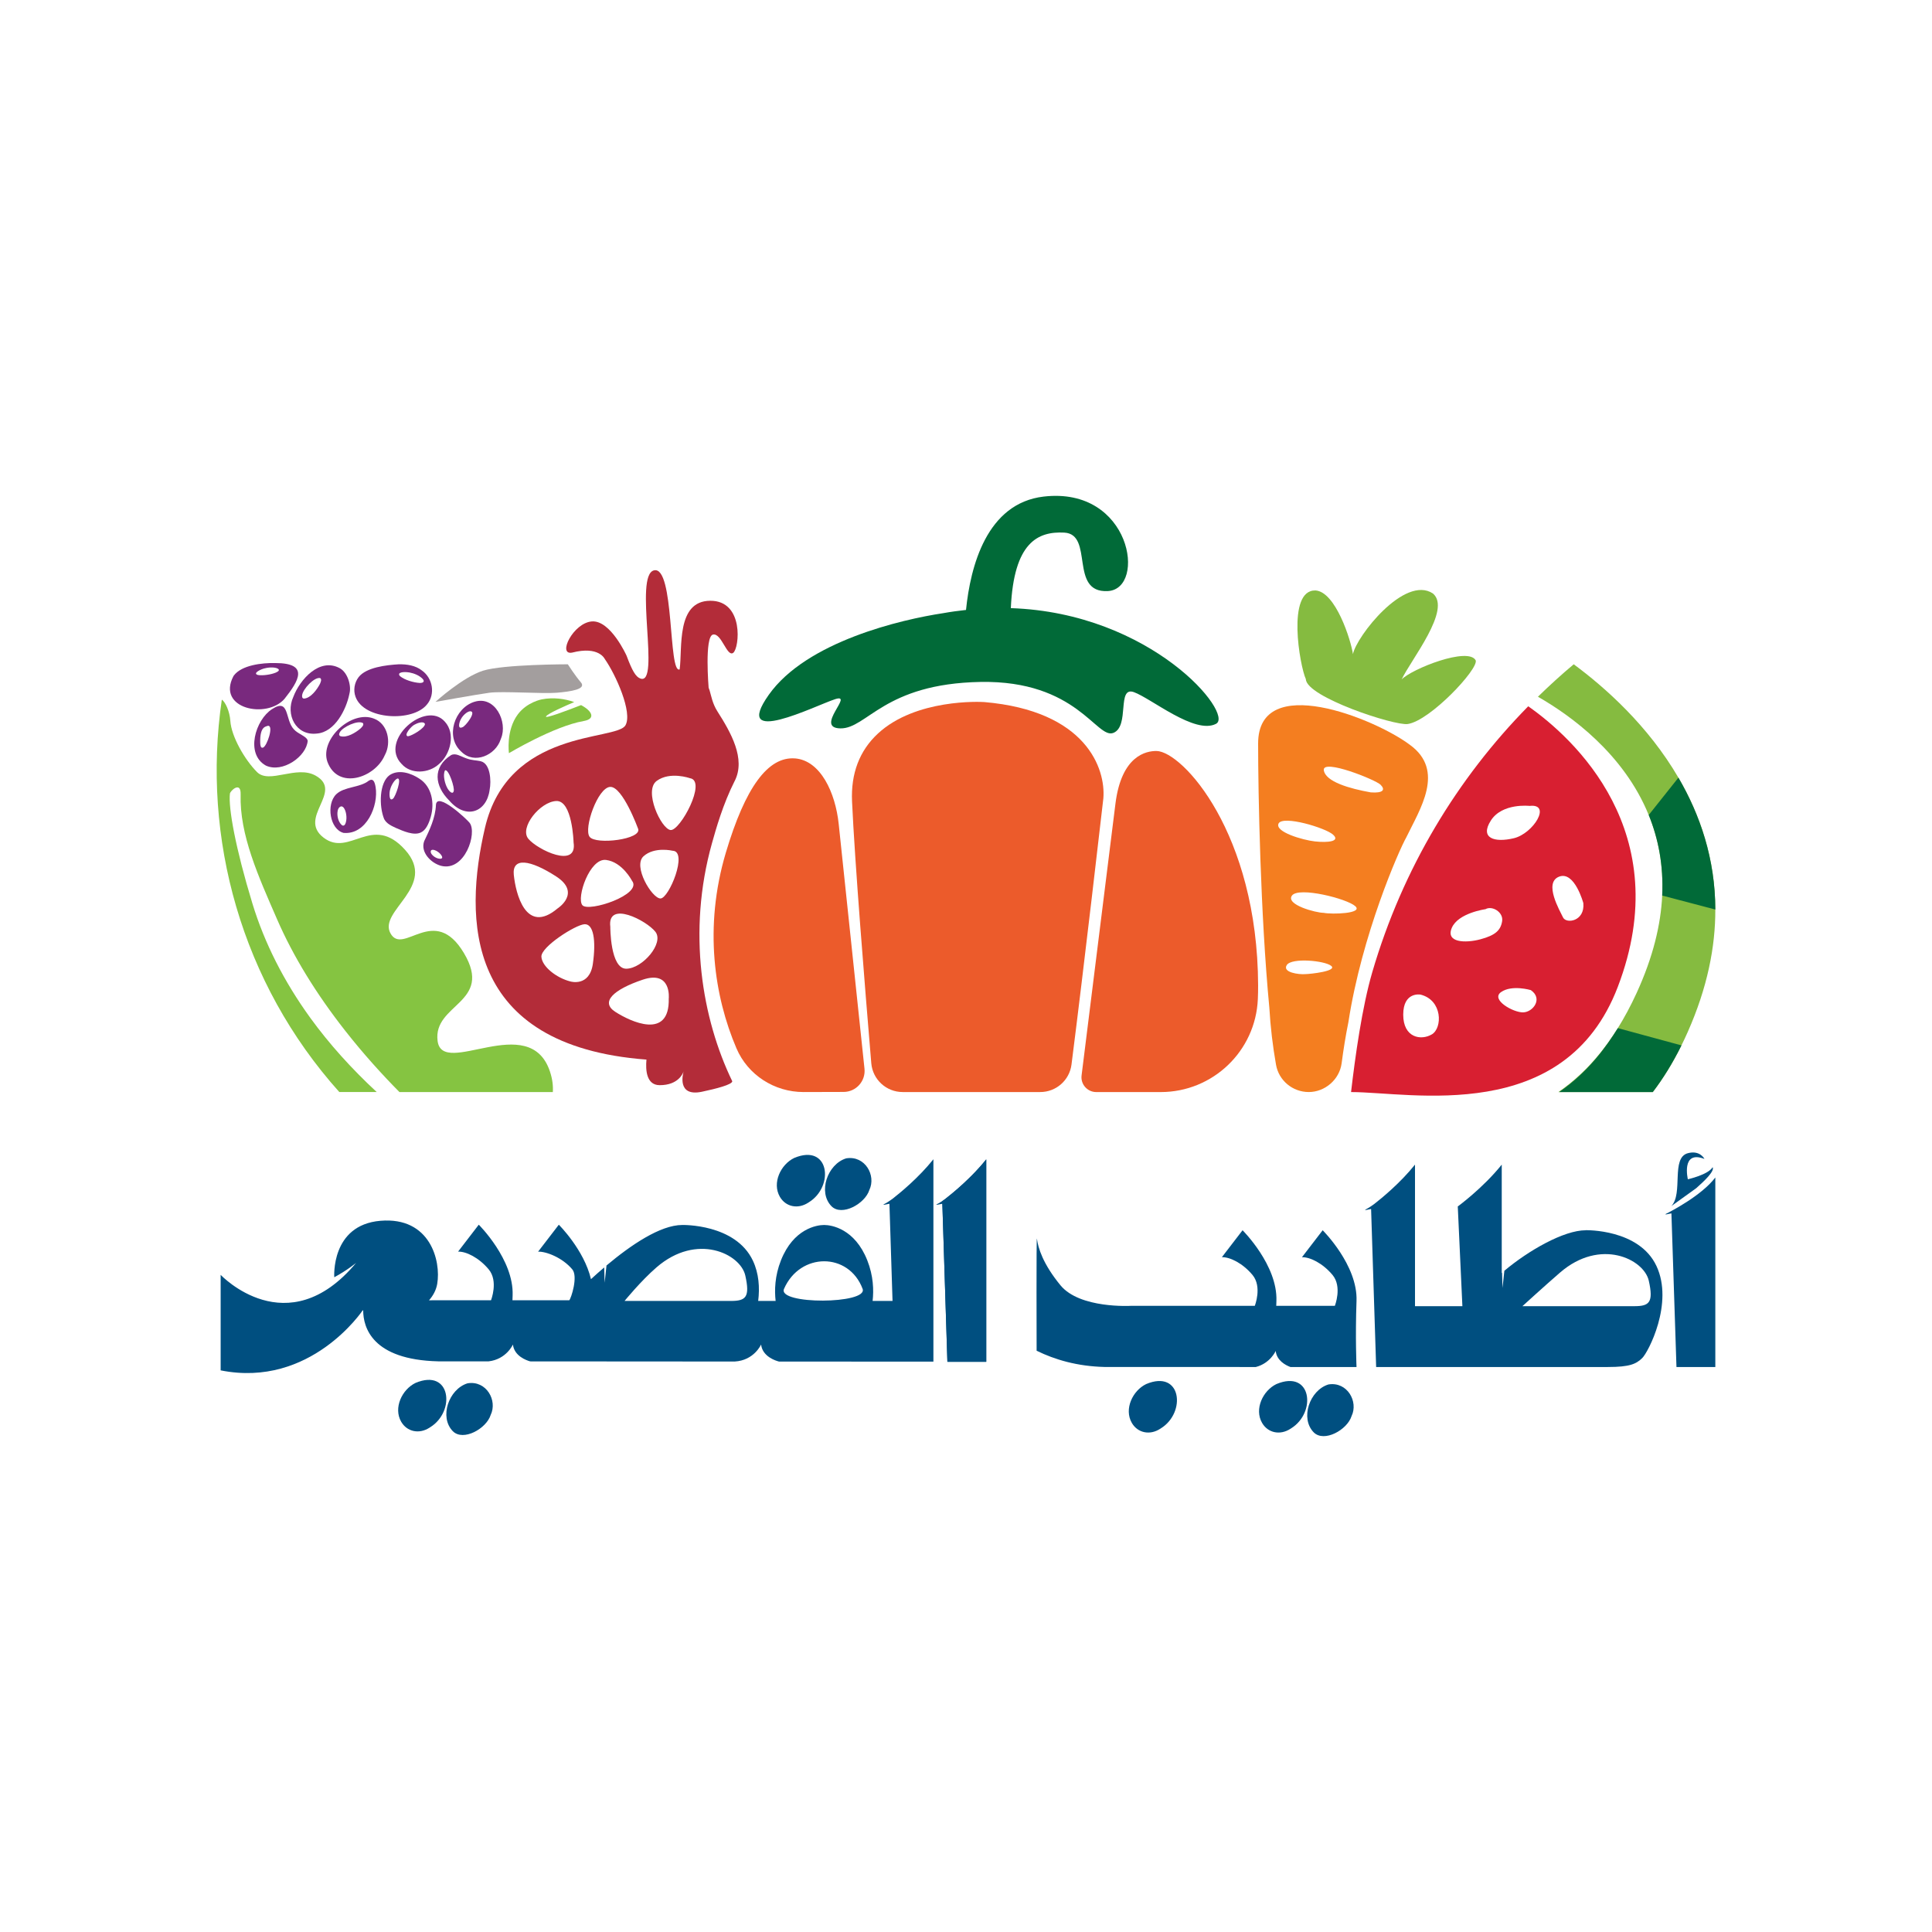 <?xml version="1.0" encoding="UTF-8"?>
<svg id="Layer_1" xmlns="http://www.w3.org/2000/svg" version="1.1" viewBox="0 0 841.89 841.89">
  <!-- Generator: Adobe Illustrator 29.7.1, SVG Export Plug-In . SVG Version: 2.1.1 Build 8)  -->
  <defs>
    <style>
      .st0 {
        fill: #004f80;
      }

      .st1 {
        fill: #d81f31;
      }

      .st2 {
        fill: #85bb40;
      }

      .st3 {
        fill: #85c441;
      }

      .st4 {
        fill: #b32c39;
      }

      .st5 {
        fill: #016a38;
      }

      .st6 {
        fill: #ec5b2b;
      }

      .st7 {
        fill: #f47e20;
      }

      .st8 {
        fill: #a39e9e;
      }

      .st9 {
        fill: #79297e;
      }
    </style>
  </defs>
  <g>
    <path class="st0" d="M429.76,505.21v88.21h-16.93l-2.23-69.97s10.98-8,19.16-18.23h0Z"/>
    <path class="st0" d="M203.81,602.78c8.13-1.28,13.05,7.46,10.01,13.79-1.87,6-11.96,11.63-16.49,7.1-6.02-6.14-1.77-18.3,6.32-20.85l.17-.04h0Z"/>
    <path class="st0" d="M187.45,621.94c11.17-6.88,9.05-25.8-6.37-19.32-5.91,2.85-9.72,10.9-6.27,16.9,2.51,4.37,7.82,5.57,12.41,2.57l.23-.15Z"/>
    <path class="st0" d="M412.09,522.31h0s-2.09,1.57-3.68,2.37c-1.28.64.93.16,2.24-.13l2.2,68.86h16.93v-88.21c-6.37,7.97-14.42,14.56-17.68,17.1h-.01Z"/>
    <path class="st0" d="M406.7,505.21c-6.37,7.97-14.42,14.56-17.68,17.1h0s-2.09,1.57-3.68,2.37c-1.28.64.93.16,2.24-.13l1.35,42.34h-8.68c.53-4.62.37-10.91-2.33-17.71-5.45-13.73-15.53-15.38-18.8-15.38s-13.35,1.65-18.8,15.38c-2.7,6.8-2.86,13.09-2.33,17.71h-7.6c.71-5.8.31-11.96-2.29-17.5-7.61-16.21-30.8-15.59-30.8-15.59-9.61,0-22.54,8.86-33.01,17.65l-.81,7.51-.19-6.66c-2.05,1.74-3.98,3.47-5.77,5.11-3.01-12.83-14.01-23.73-14.01-23.73l-9.02,11.74c3.44-.14,10.6,2.58,14.9,7.73,2.58,3.1-.5,12.6-1.33,13.46h-24.75c.02-.7.05-1.41.07-2.15.57-15.61-14.75-30.79-14.75-30.79l-9.02,11.74c3.44-.14,9.05,2.58,13.35,7.73,4.3,5.16,1,13.46,1,13.46h-24.18s-1.08,0-2.84.02c1.89-2.12,3.14-4.58,3.58-7.16,1.71-9.95-3.02-29.32-24.74-27.49-21.73,1.83-20.12,24.61-20.12,24.61,5.8-3.14,9.52-6.27,9.52-6.27-30.03,35.94-59.03,5.22-59.03,5.22v41.62c39.27,7.85,61.91-26.18,61.91-26.18.07.03.13.04.2.07.02,7.26,3.78,21.5,32.75,22.18,0,0,8.4,0,21.85.01,7.81-.87,10.65-7.34,10.65-7.34.58,5.05,5.92,6.91,7.52,7.35,25.13.02,58.47.04,89.13.06,8.46-.48,11.49-7.41,11.49-7.41.62,5.41,6.71,7.16,7.8,7.42,20.67.01,38.76.03,50.36.03h16.93v-88.21l-.04.08ZM318.52,566.9h-46.36s7.1-8.73,13.92-14.63c17.58-15.22,36.57-5.9,38.69,3.54s.24,11.09-6.25,11.09ZM341.65,561.63c6.98-15.99,28.21-16.04,34.24,0,2.52,6.71-37.28,6.96-34.24,0Z"/>
    <path class="st0" d="M368.82,504.75c8.13-1.28,13.05,7.46,10.01,13.79-1.87,6-11.96,11.63-16.49,7.1-6.02-6.14-1.77-18.3,6.32-20.85l.17-.04h-.01Z"/>
    <path class="st0" d="M352.46,523.91c11.17-6.88,9.05-25.8-6.37-19.32-5.91,2.85-9.72,10.9-6.27,16.9,2.51,4.37,7.82,5.57,12.41,2.57l.23-.15h0Z"/>
  </g>
  <g>
    <path class="st0" d="M742.75,505.03s-1.92-3.95-7.26-2.51c-7.48,2.02-1.91,17.6-7.19,23.05l10.83-7.79c3.5-3.09,8.11-7.42,7.17-9.16-1.93,3.29-10.8,5.26-10.8,5.26,0,0-3.04-12.86,7.24-8.86h.01Z"/>
    <path class="st0" d="M578.95,603.28c8.13-1.28,13.05,7.46,10.01,13.79-1.87,6-11.96,11.63-16.49,7.1-6.02-6.14-1.77-18.3,6.32-20.85l.17-.04h-.01Z"/>
    <path class="st0" d="M562.59,622.44c11.17-6.88,9.05-25.8-6.37-19.32-5.91,2.85-9.72,10.9-6.27,16.9,2.51,4.37,7.82,5.57,12.41,2.57l.23-.15h0Z"/>
    <path class="st0" d="M505.83,622.44c11.17-6.88,9.05-25.8-6.37-19.32-5.91,2.85-9.72,10.9-6.27,16.9,2.51,4.37,7.82,5.57,12.41,2.57l.23-.15h0Z"/>
    <g>
      <path class="st0" d="M726.1,528.87c-1.28.64.93.16,2.24-.13l2.2,66.96h16.93v-82.6c-5.93,7.88-19.71,14.94-21.37,15.77h0Z"/>
      <path class="st0" d="M691.01,536.1c-9.61,0-25,8.86-35.47,17.65l-.81,7.51-.19-6.66s-.09.08-.14.12v-47.22c-8.19,10.23-19.16,18.23-19.16,18.23l2.01,43.45h-20.65v-61.69c-6.4,8-14.49,14.62-17.72,17.13-.24.18-2.14,1.59-3.64,2.34-1.28.64.92.16,2.23-.13l2.2,68.86h100.96c9.73,0,12.34-1.37,14.96-3.87,2.62-2.49,13.84-23.94,6.23-40.15-7.61-16.21-30.8-15.59-30.8-15.59v.02ZM712.23,569.18h-48.82s9.56-8.73,16.38-14.63c17.58-15.22,36.57-5.9,38.69,3.54s.24,11.09-6.25,11.09Z"/>
      <path class="st0" d="M567.32,547.85c3.44-.14,9.05,2.58,13.35,7.73,4.3,5.16,1,13.46,1,13.46h-25.53c.02-.7.05-1.41.07-2.15.57-15.61-14.75-30.79-14.75-30.79l-9.02,11.74c3.44-.14,9.05,2.58,13.35,7.73,4.3,5.16,1,13.46,1,13.46h-53.96s-22.28,1.32-30.71-8.94c-7.66-9.32-9.76-16.32-10.26-20.29-.3-2.43-.14,48.79-.14,48.79,7.89,3.89,17.69,6.79,29.56,7.08,0,0,47.3,0,65.95.02,6.32-1.62,8.67-6.99,8.67-6.99.48,4.2,4.26,6.19,6.44,7,15.63,0,28.78.01,28.78.01,0,0-.57-13.2,0-28.82.57-15.61-14.75-30.79-14.75-30.79l-9.02,11.74h-.03Z"/>
    </g>
  </g>
  <path class="st4" d="M320.15,340.34c4.92-9.73-1.69-21.17-7.54-30.37-2.15-3.37-2.68-6.75-3.38-9.07-.13-.42-.27-.83-.44-1.23,0,0-1.85-22.26,1.87-23.14s6.12,9.96,8.84,7.95c2.72-2.01,4.85-22.79-10.03-22.69-14.87.09-12.05,20.57-13.3,29.9-5.01,2.21-2.19-45.17-11.15-43.16-8.96,2.01,2.95,50.41-5.98,47.14-2.02-.74-3.51-3.27-6.02-9.97,0,0-6.96-15.51-15.1-14.91-8.14.61-15.13,14.84-8.62,13.59,11.7-3.03,14.23,2.79,14.25,2.8,4.75,6.74,12.21,23.34,8.99,28.89-4,6.89-51.12,1.3-61.22,44.7-9.17,39.41-9.12,94.93,70.38,100.96-.43,4.64,0,11.11,5.73,11.14,8.29.03,10.24-5.29,10.48-6.05-.29.98-3.09,11.24,7.98,8.91,6.12-1.29,13.24-3.12,13.2-4.57-13.13-27.13-19.69-65.02-8.85-103.69,1.75-6.24,4.77-16.99,9.89-27.13h.02ZM265.89,342.9c5.42-.26,12.16,18.21,12.16,18.21,1.89,4.65-18.45,7.16-21.13,3.53s3.55-21.47,8.97-21.74h0ZM285.6,406.04c3.85,4.94-5.55,15.96-12.64,16.09-7.09.13-7.01-18.25-7.01-18.25-1.43-11.7,15.8-2.77,19.65,2.16h0ZM264.09,374.73c7.14.91,11.3,9.06,11.3,9.06,4.83,6-18.96,13.87-21.62,10.65-2.66-3.21,3.18-20.62,10.32-19.71h0ZM242.38,349.05c7.08-.34,7.56,18.03,7.56,18.03,1.78,11.65-15.71,3.24-19.71-1.57-3.99-4.82,5.07-16.12,12.15-16.46h0ZM223.89,381.27c-.8-7.9,7.2-6.61,18.41.61,11.21,7.23.68,13.97.68,13.97-13.91,11.73-18.28-6.69-19.08-14.58h0ZM258.35,419.97c-1.45,10.23-9.79,7.71-9.79,7.71-6.06-1.52-12.43-6.5-12.64-10.8-.21-4.31,14.92-13.95,18.81-14.14,3.89-.19,5.07,6.99,3.62,17.23ZM291.41,435.1c.48,18.19-16.64,10.11-23.3,5.81-6.67-4.3-.67-9.75,11.97-14s11.34,8.19,11.34,8.19h-.01ZM287.79,391.52c-3.71-.06-12.12-14.08-7.37-18.39s12.67-2.41,12.67-2.41c6.86.2-1.58,20.86-5.29,20.8h-.01ZM292.2,361.69c-4.14-.51-11.84-17.18-6.02-21.42s14.43-1.17,14.43-1.17c7.63,1.05-4.27,23.1-8.41,22.59Z"/>
  <g>
    <g>
      <path class="st6" d="M428.8,305.92h-.17c-1.19-.08-29.57-1.54-46.06,13.73-8.04,7.45-11.84,17.42-11.28,29.63,1.2,26.32,5.5,79.67,8.38,114.02.6,7.11,6.54,12.57,13.68,12.57h59.95c6.91,0,12.74-5.13,13.62-11.98,5.48-42.89,13.41-111.89,13.88-115.98,1.08-12.86-7.35-38.19-52-41.99h0Z"/>
      <path class="st6" d="M503.99,327.25c-4.5-.04-15.32,1.96-17.93,23.02l-14.75,118.37c-.48,3.84,2.52,7.24,6.39,7.24h28.1c22.67,0,41.34-17.84,42.32-40.49.08-1.96.13-3.96.12-6.01-.25-66.41-32.98-101.89-44.26-102.13h.01Z"/>
      <path class="st6" d="M346.45,330.49c-11.76-.91-21.66,12.49-30.18,41.14-9.65,32.46-4.98,62.71,4.66,85.22,4.97,11.62,16.55,19.02,29.19,19.02l17.5-.05c5.43-.01,9.66-4.72,9.09-10.13l-11.24-106.68c-1.43-13.54-7.86-27.61-19.02-28.53h0Z"/>
    </g>
    <path class="st5" d="M440.48,265.01c1.29-28.75,11.82-33.5,23.26-32.92,13.11.67,1.99,26.39,19,25.48s10.32-45.64-27.95-41.18c-24.83,2.9-31.92,30.41-33.84,49.4-3.25.36-6.54.79-9.91,1.4-18.15,2.74-59.55,12.3-76.02,35.56-16.47,23.27,20.24,4.73,28.88,1.93s-9.28,12.57,2.34,12.72c11.62.14,18.94-19.48,61.02-20.24,42.08-.75,50.61,25.06,57.89,22.21,7.27-2.85,1.39-20.47,8.96-17.76,7.57,2.72,26.64,18.64,35.81,13.79,7.97-4.22-27.92-48.34-89.44-50.4h0Z"/>
  </g>
  <g>
    <path class="st2" d="M718.45,355.14c4.15,10.2,6.5,21.88,5.87,35.11-.6,12.68-3.97,26.8-11.13,42.42-2.57,5.62-5.33,10.73-8.2,15.35-4.97,7.94-10.32,14.48-15.98,19.81-3.23,3.06-6.55,5.73-9.93,8.05h41.14c4.46-5.84,8.65-12.57,12.49-20.34.93-1.87,1.84-3.82,2.73-5.82,8.57-19.31,12.08-37.12,12.03-53.37-.04-22.12-6.66-41.33-16.08-57.47-13.23-22.7-31.95-39.31-45.62-49.41-5.38,4.49-10.56,9.23-15.6,14.14,14.18,8.11,37.39,24.78,48.27,51.53h0Z"/>
    <path class="st1" d="M665.95,307.76c-30.91,31.43-54.74,70.67-67.96,115.86-4.47,15.27-7.47,36.96-9.25,52.26,26.06,0,93.08,14.69,116.22-45.8,25.84-67.53-19.41-108.56-39.02-122.31h.01ZM623.94,450.74c-4.7,2.8-12.48,1.51-12.47-8.61s7.54-8.72,7.54-8.72c9.62,2.39,9.63,14.54,4.93,17.34h0ZM645.11,409.31c-6.54,1.75-15.26,1.49-12.46-5.01s14.65-8.11,14.65-8.11c2.93-1.69,7.91,1.3,7.27,5.25-.64,3.95-2.92,6.11-9.46,7.87ZM663.79,441.15c-4.31.16-14.39-5.55-9.67-8.85,4.73-3.3,12.95-.85,12.95-.85,5.38,3.69,1.03,9.54-3.28,9.7ZM659.69,365.26c-8.48,2.03-14.97,0-10.02-7.73,4.95-7.72,16.84-6.35,16.84-6.35,9.81-1.12,1.66,12.04-6.82,14.08ZM681.1,399.77c-1.37-2.92-8.53-15.06-1.75-17.74,6.78-2.69,10.61,11.52,10.61,11.52.73,7.98-7.49,9.14-8.86,6.22Z"/>
    <g>
      <path class="st5" d="M732.71,455.54l-27.72-7.52c-4.97,7.94-12.64,18.95-25.58,27.86h40.81c4.46-5.84,8.65-12.57,12.49-20.34Z"/>
      <path class="st5" d="M718.45,355.14c4.15,10.2,6.5,21.88,5.87,35.11l23.15,6.09c-.04-22.11-6.66-41.33-16.08-57.47l-12.94,16.27Z"/>
    </g>
  </g>
  <g>
    <path class="st2" d="M610.78,296.08c4.08-8.65,21.86-30.45,13.64-37.46-12.38-8.19-33.36,18.76-34.86,26.42-.85-6.01-7.53-27.19-16.34-27.75-12.67-.25-6.83,32.92-4.18,38.65.21,7.81,38.64,20.39,44.38,19.56,9.74-1.4,30.9-23.96,29.64-27.73-3.19-6.04-27.69,3.61-32.28,8.3h0Z"/>
    <path class="st7" d="M614.31,324.52c-15.36-11.5-66.07-31.91-66.07-.55,0,21.66,1.01,74.43,4.88,115.04.49,8.61,1.52,17.02,2.92,24.96,1.21,6.9,7.25,11.9,14.26,11.9s13.4-5.38,14.34-12.59c.77-5.89,1.73-11.92,2.95-17.92,5.85-38.04,22.02-74.84,25.22-80.47,5.87-12.19,17.15-29.08,1.51-40.36h-.01ZM557.16,358.83c1.93-3.66,20.49,1.91,23.75,4.89,3.29,2.97-2.36,3.56-8,2.93-5.24-.59-17.59-4.16-15.75-7.82h0ZM568.72,424.49c-2.64.23-10.1-.72-7.98-3.98,2.16-3.27,16.49-1.92,19.33.37,2.86,2.27-8.97,3.58-11.35,3.61h0ZM576.8,397.78c-3.37,0-16.73-3.55-13.8-7.54,2.95-3.96,23.93,1.35,27.57,4.63,3.65,3.28-10.26,3.63-13.77,2.91ZM597.33,345.29c-9.14-1.63-19.76-4.61-20.47-9.69-.59-5.09,22.56,4.18,24.74,6.36,2.18,2.19,1.14,3.73-4.27,3.33Z"/>
  </g>
  <path class="st3" d="M239.66,466.97c-8.9-26.86-46.87,2.93-48.97-13.35s24.44-16.47,11.49-38.27-26.48,1.29-32.01-8.61,20.76-20.43,6.33-36.44c-14.42-16.01-24.11,3.47-35.52-5.31-11.42-8.78,8.9-19.99-3.39-26.97-8.38-4.76-20.22,3.78-25.57-1.57s-11.21-15.5-11.65-22.32c-.26-4.11-2.18-8.3-3.71-9.24-8.86,60.36,8.62,123.49,51.2,170.98h16.3c-11.06-10.26-20.74-21.02-28.86-32.21-11.55-15.93-20.07-32.74-25.32-49.98-7.37-24.17-10.52-41.69-9.79-47.84.15-1.27,4.85-5.61,4.67.34-.52,17.53,7.68,35.59,15.96,54.6,6.93,15.9,16.89,32.19,29.62,48.4,8.17,10.41,16.45,19.45,23.62,26.7h66.84c.18-2.75-.18-5.7-1.24-8.9h0Z"/>
  <g>
    <g>
      <path class="st9" d="M152.21,302.57l.07-.36c.89-3.18-.65-9.08-4.22-11.03-8.75-4.79-17.38,4.88-20.25,12.52-3.48,7.61,1.03,16.99,10.23,15.96,8-.61,12.83-10.63,14.17-17.09h0ZM139.38,298.09c-1.21,2.31-3.94,6.16-6.95,6.33-.75-.12-.88-.76-.77-1.52.34-2.62,5.26-7.96,7.85-7.43l.05.03c.76.62.14,1.83-.18,2.6h0Z"/>
      <path class="st9" d="M160.97,340.06l-.28.14c-3.85,3.1-10.62,2.5-14.17,5.9-4.48,4.41-2.8,15.32,3.21,16.85,9.96.87,15.31-11.89,13.94-20-.42-2.56-1.19-3.72-2.7-2.9h0ZM150.46,359.03c-.3.7-.94.98-1.53.49-1.55-1.35-2.17-4.11-1.8-6.12.22-1.59,1.7-2.95,2.83-1.15l.09.14c1,1.72,1.25,4.77.42,6.64h0Z"/>
      <path class="st9" d="M123.99,304.51c6.22-7.84,10.93-15.58-4.08-15.58-5.79-.13-14.52.92-17.93,5.34l-.26.37c-7.47,14.27,14.57,18.78,22.28,9.87h0ZM115.61,291.18c1.98-.51,4.77-.44,5.67.35l.06.06c.76.7-.91,1.49-1.98,1.8-2.35.79-5.83,1.08-7.14.69-2.21-.75,1.65-2.6,3.39-2.9h0Z"/>
      <path class="st9" d="M167.8,328.84c2.76-5.28,1.29-13.39-4.82-15.68-9.7-3.91-23.68,8.88-20.33,18.74,4.56,12.52,20.69,7.08,24.94-2.64l.21-.43h0ZM157.05,317.49c-1.98,1.69-5.96,4.23-8.81,3.27-.65-.4-.53-1.03-.14-1.7,1.29-2.3,7.86-5.4,10.06-3.95l.03.04c.48.86-.55,1.75-1.15,2.34h0Z"/>
      <path class="st9" d="M175,332.89c4.16,4.76,11.97,4.01,16.19.14l.35-.31c4.71-4.14,7.1-12.97,2.32-18.23-8.31-9.58-28.88,8.19-18.86,18.41h0ZM177.81,320.84h-.07c-2-.38,1.53-4.49,2.94-5.09,1.04-.62,3.88-1.69,4.5-.29.08,1.82-5.85,5.26-7.38,5.37h.01Z"/>
      <path class="st9" d="M186.11,306.92c3.7-4.46,2.44-11.4-2.2-14.71-2.85-2.25-6.62-2.81-10.14-2.73h-.12c-5.18.32-14.04,1.26-17.39,5.6-1.85,2.42-2.38,5.75-1.32,8.59,3.66,10.08,25.04,11.04,31.16,3.25h0ZM178.48,293.05c2.03.38,4.21,1.28,5.64,2.73,1.12,1.14.3,1.87-1.15,1.82h-.12c-2.55-.15-6.57-1.28-8.55-2.98-1.47-1.65,1.45-2.03,4.17-1.57h0Z"/>
      <path class="st9" d="M128.04,317.79c-3.93-4.13-1.79-13.81-9.47-8.79-7.27,4.63-11.8,19.56-2.71,24.61,7.27,3.38,17.69-3.99,18.22-10.79l-.1-.35c-.59-1.69-4.09-2.6-5.95-4.68h.01ZM114.63,325.77c-1.07.39-1.18-1.04-1.23-1.95-.26-7.47,2.55-7.17,3.27-7.53l.06-.02c2.72-.26-.4,8.91-2.1,9.5Z"/>
      <path class="st9" d="M189.96,350.84c-.23,5.55-2.84,11.02-5.11,15.69-1.76,4.8,2.93,9.56,7.34,10.76,10.4,2.64,15.85-14.34,12.45-18.74-1.23-1.6-14.42-13.92-14.68-7.71h0ZM192.15,374.19c-1.4.18-3.11-.77-3.98-1.88-.72-.84-.74-2.23.71-1.98l.11.02c1.34.27,3.03,1.54,3.61,2.83.22.47.07.93-.45,1.01h0Z"/>
      <path class="st9" d="M206.74,305.81c-8.69,2.69-12.92,15.38-5.68,21.78,5.67,5.63,14.85,1.49,17.09-5.33l.17-.46c3.02-7.18-2.57-18.83-11.59-15.98h0ZM201.48,316.91c-2.31,1.04-1.3-2.47-.61-3.58.73-1.43,2.49-3.18,3.9-3.39h.09c3.07-.02-2.07,6.66-3.38,6.97h0Z"/>
      <path class="st9" d="M209.57,331.75l-.38-.1c-1.55-.34-3.63-.32-5.8-1.12-2.79-.95-4.77-2.54-6.84-1.47-8.2,5.3-7.17,13.44-.76,19.82,7.34,8.49,16.31,4.99,17.57-4.68.78-3.89.34-11.39-3.78-12.45h-.01ZM197.7,344.79c-.47,1.62-2.02-.11-2.56-1.01-1.25-1.98-2.29-6.12-1.23-8.06l.03-.03c1.56-.73,4.33,7.75,3.75,9.1h0Z"/>
      <path class="st9" d="M187.62,356.26l.13-.49c1.63-5.71.5-13.01-5.06-16.49-3.66-2.42-8.98-4.14-12.92-1.51-4.51,3.26-4.68,13.51-2.36,19.16,1.13,2.08,3.14,2.92,5.27,3.92,3.12,1.35,7.68,3.37,10.72,1.91,2.21-1.01,3.48-3.95,4.21-6.5h0ZM171.24,348.04c-1.86,1.55-1.63-2.99-1.21-4.04.39-1.65,1.8-4.15,3.08-4.72l.06-.02c2.14-.39-.87,8.04-1.93,8.78Z"/>
    </g>
    <path class="st8" d="M247.43,289.47s3.07,4.81,5.68,7.85c2.61,3.03-4.46,4.04-10.53,4.55-6.07.51-23.76-.76-29.32,0-5.56.76-23.51,3.98-23.51,3.98,0,0,11.88-10.8,20.73-13.59,8.85-2.79,36.96-2.79,36.96-2.79h0Z"/>
    <path class="st3" d="M253.22,307.25c-6.04,2.36-15.99,6.11-15.28,4.93.77-1.28,8.56-4.67,12.28-6.24-3.97-1.43-9.06-2.17-14.11-1.19,0,0-6.43,1.15-10.45,6.53-5.27,7.06-3.88,16.92-3.88,16.92,0,0,19.67-11.78,32.54-14,5.4-.93,3.75-4.38-1.11-6.94h0Z"/>
  </g>
</svg>